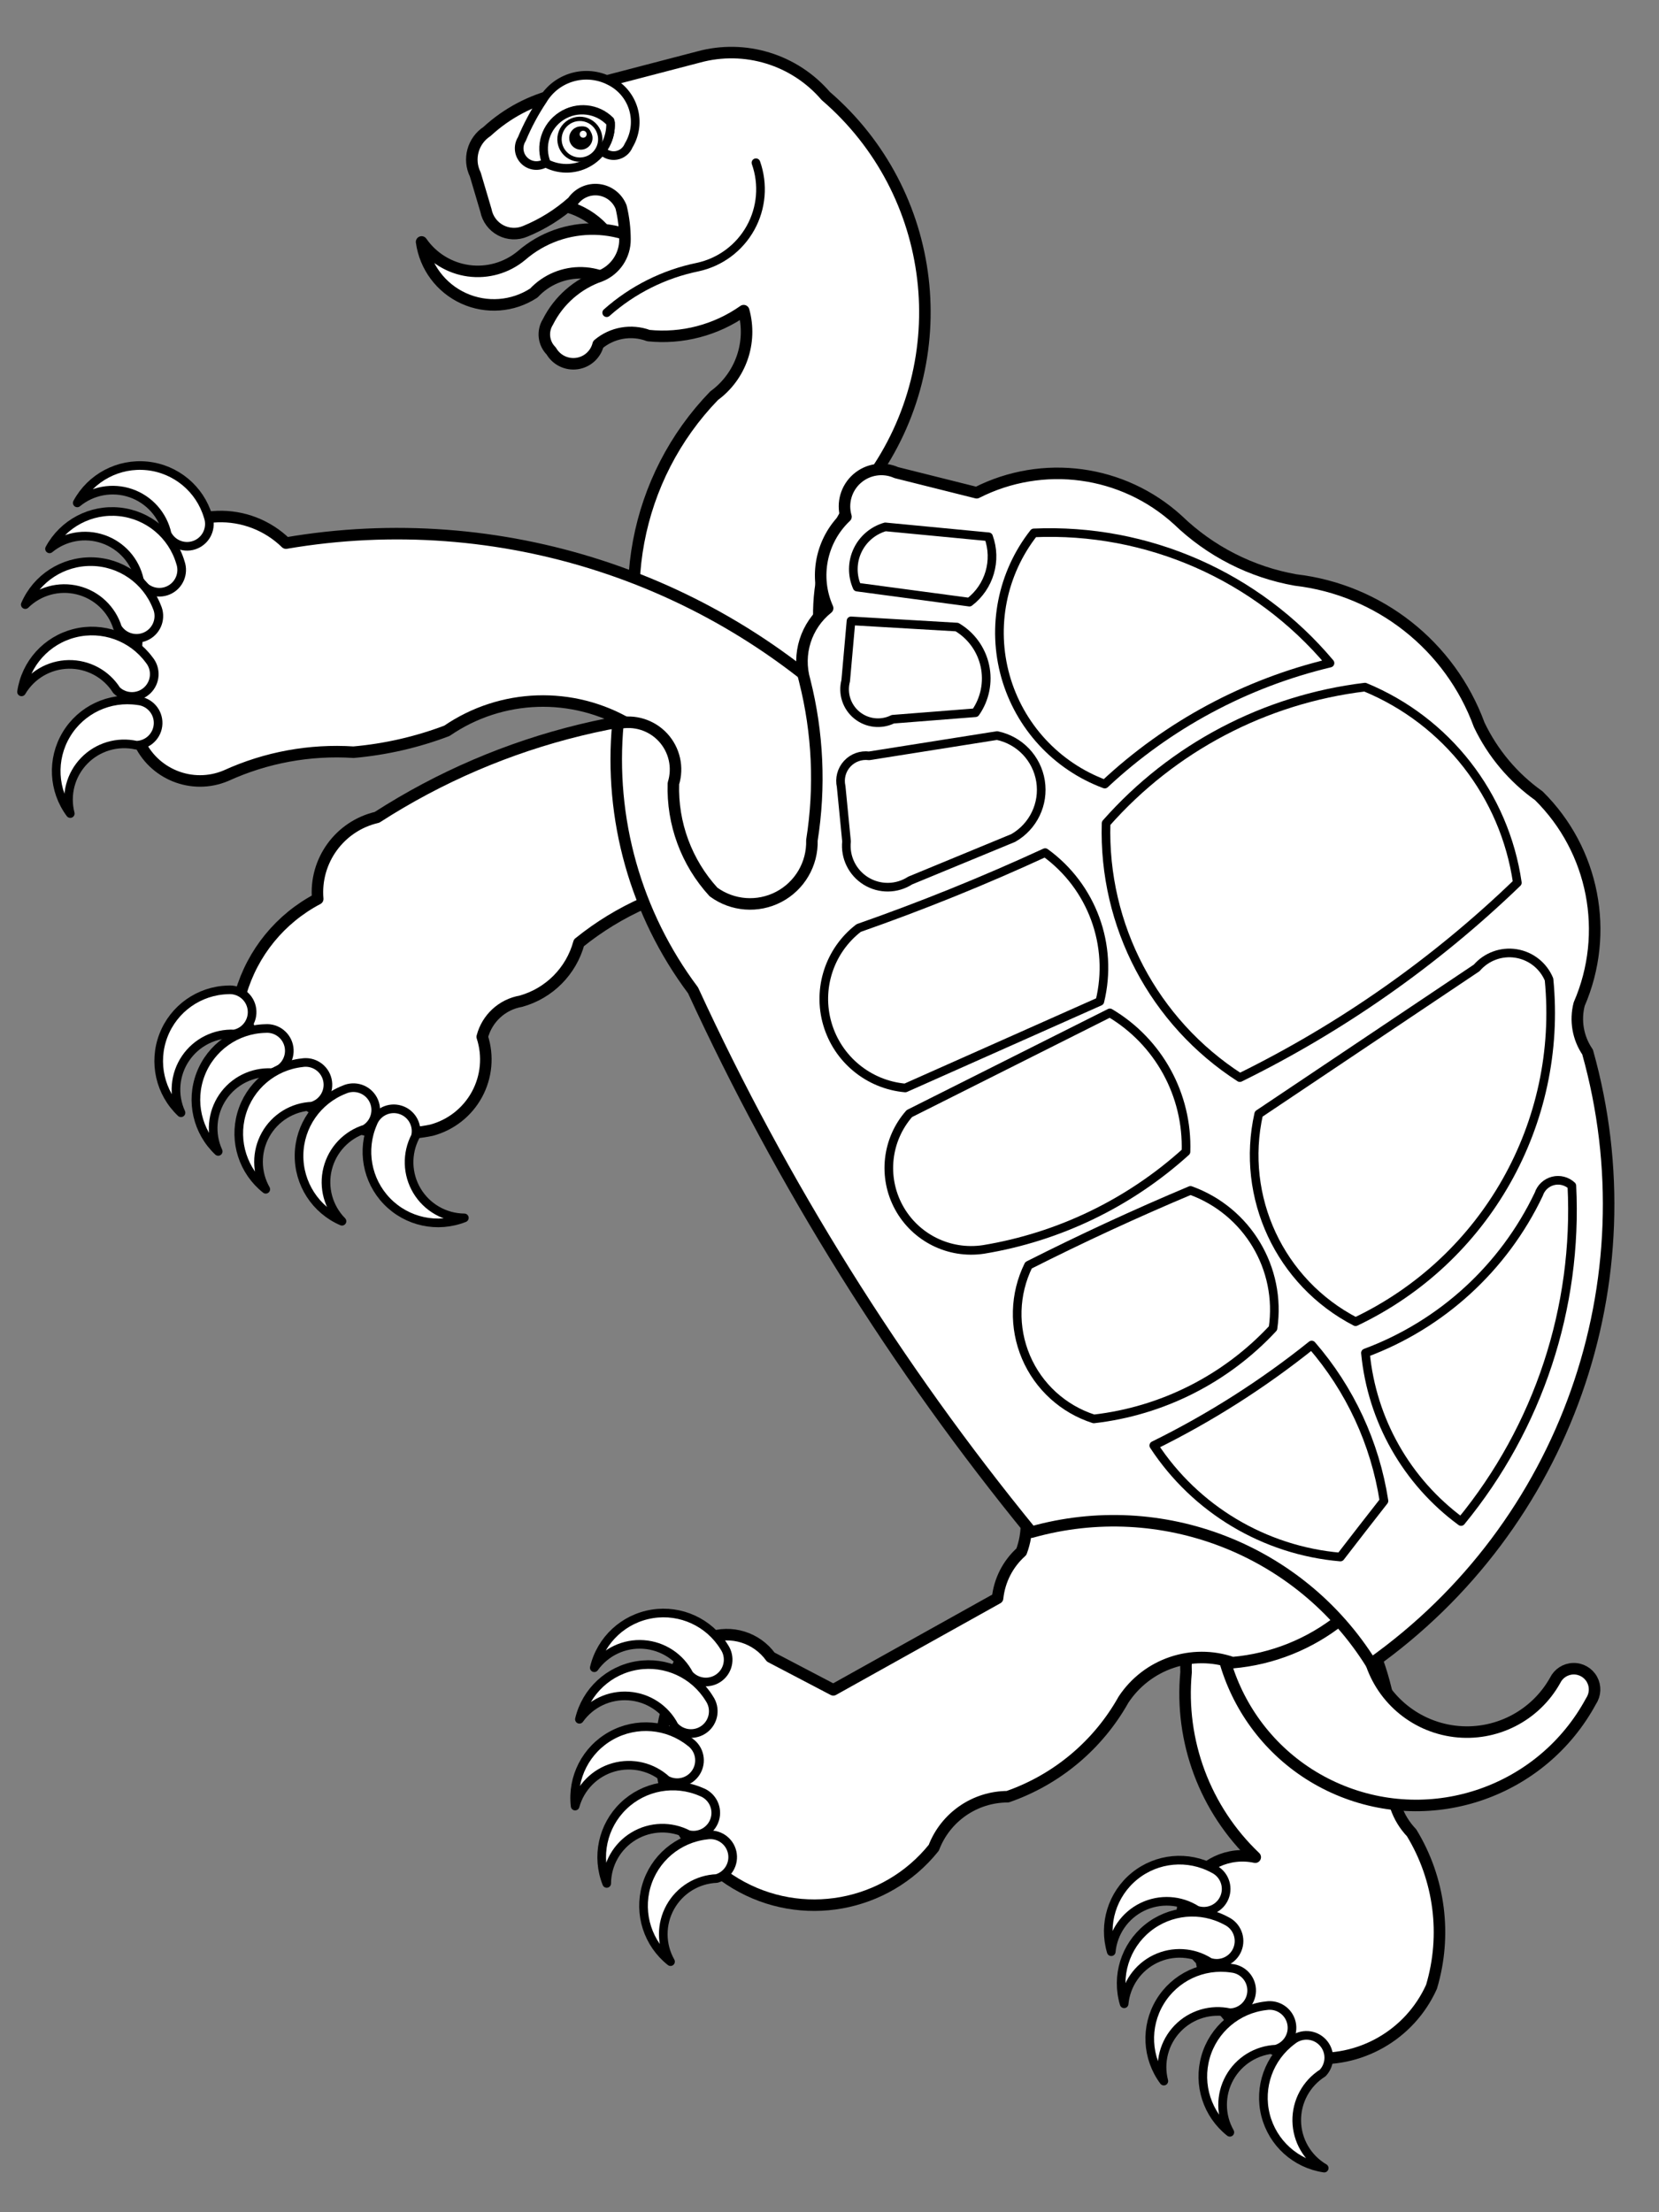 <?xml version="1.0" encoding="UTF-8" standalone="no"?>
<!DOCTYPE svg PUBLIC "-//W3C//DTD SVG 1.1//EN" "http://www.w3.org/Graphics/SVG/1.1/DTD/svg11.dtd">
<svg xmlns="http://www.w3.org/2000/svg" xmlns:dc="http://purl.org/dc/elements/1.1/" xmlns:xl="http://www.w3.org/1999/xlink" version="1.1" viewBox="54 67.5 256.5 342" width="256.5" height="342">
  <rect x="54" y="67.5" width="256.5" height="342" fill="#808080" stroke="none"/>
  <defs>
    <clipPath id="artboard_clip_path">
      <path d="M 54 67.5 L 310.5 67.5 L 310.5 360 L 253.983 409.5 L 54 409.5 Z"/>
    </clipPath>
  </defs>
  <g id="Tortoise_Rampant" fill="none" stroke-opacity="1" stroke-dasharray="none" stroke="none" fill-opacity="1">
    <title>Tortoise Rampant</title>
    <g id="Tortoise_Rampant_Art" clip-path="url(#artboard_clip_path)">
      <title>Art</title>
      <g id="Group_93">
        <g id="Graphic_139">
          <path d="M 134.709 99.654 C 138.86 98.26 143.441 99.253 146.642 102.241 C 149.842 105.229 151.147 109.732 150.04 113.968 C 157.066 112.99 162.137 106.742 161.648 99.665 C 161.159 92.588 155.277 87.096 148.183 87.093 C 141.09 87.091 135.203 92.578 134.709 99.654 Z" fill="#FFFFFF"/>
          <path d="M 134.709 99.654 C 138.86 98.26 143.441 99.253 146.642 102.241 C 149.842 105.229 151.147 109.732 150.04 113.968 C 157.066 112.99 162.137 106.742 161.648 99.665 C 161.159 92.588 155.277 87.096 148.183 87.093 C 141.09 87.091 135.203 92.578 134.709 99.654 Z" stroke="black" stroke-linecap="round" stroke-linejoin="round" stroke-width="1.781"/>
        </g>
        <g id="Graphic_138">
          <path d="M 157.129 107.512 C 150.87 101.573 141.123 101.36 134.611 107.021 C 132.332 108.912 129.364 109.758 126.431 109.356 C 123.498 108.953 120.868 107.337 119.183 104.903 C 119.715 108.732 122.169 112.023 125.688 113.624 C 129.206 115.226 133.299 114.916 136.536 112.802 C 138.469 110.731 141.2 109.593 144.032 109.68 C 146.863 109.767 149.519 111.07 151.322 113.255 C 152.201 114.801 153.954 115.631 155.707 115.332 C 157.46 115.034 158.839 113.67 159.157 111.92 C 159.475 110.17 158.665 108.408 157.129 107.512 Z" fill="#FFFFFF"/>
          <path d="M 157.129 107.512 C 150.87 101.573 141.123 101.36 134.611 107.021 C 132.332 108.912 129.364 109.758 126.431 109.356 C 123.498 108.953 120.868 107.337 119.183 104.903 C 119.715 108.732 122.169 112.023 125.688 113.624 C 129.206 115.226 133.299 114.916 136.536 112.802 C 138.469 110.731 141.2 109.593 144.032 109.68 C 146.863 109.767 149.519 111.07 151.322 113.255 C 152.201 114.801 153.954 115.631 155.707 115.332 C 157.46 115.034 158.839 113.67 159.157 111.92 C 159.475 110.17 158.665 108.408 157.129 107.512 Z" stroke="black" stroke-linecap="round" stroke-linejoin="round" stroke-width="1.781"/>
        </g>
        <g id="Graphic_137">
          <path d="M 142.539 98.672 C 143.429 97.367 144.967 96.661 146.537 96.837 C 148.107 97.014 149.451 98.044 150.029 99.514 C 150.424 101.142 150.625 102.811 150.627 104.486 C 150.654 106.978 149.15 109.231 146.838 110.162 C 143.3 111.379 140.38 113.936 138.706 117.283 C 137.814 118.715 138.03 120.573 139.227 121.762 C 140.031 123.16 141.605 123.928 143.201 123.703 C 144.798 123.478 146.098 122.305 146.484 120.739 C 148.64 118.915 151.612 118.397 154.257 119.382 C 159.47 119.914 164.699 118.544 168.982 115.526 C 170.345 120.433 168.524 125.671 164.411 128.674 C 152.112 141.38 148.583 160.199 155.442 176.498 C 157.126 183.183 163.489 187.596 170.341 186.832 C 177.192 186.067 182.426 180.36 182.595 173.469 C 178.483 162.544 180.817 150.238 188.643 141.578 C 202.056 123.014 199.025 97.272 181.666 82.332 C 176.828 76.697 169.178 74.353 162.014 76.311 L 147.157 80.188 C 144.732 78.968 141.778 79.762 140.291 82.033 C 136.182 82.975 132.39 84.974 129.291 87.832 C 127.1 89.27 126.325 92.115 127.483 94.466 L 129.131 100.029 C 129.384 101.342 130.219 102.471 131.4 103.098 C 132.582 103.725 133.984 103.784 135.214 103.258 C 137.899 102.158 140.377 100.607 142.539 98.672 Z" fill="#FFFFFF"/>
          <path d="M 142.539 98.672 C 143.429 97.367 144.967 96.661 146.537 96.837 C 148.107 97.014 149.451 98.044 150.029 99.514 C 150.424 101.142 150.625 102.811 150.627 104.486 C 150.654 106.978 149.15 109.231 146.838 110.162 C 143.3 111.379 140.38 113.936 138.706 117.283 C 137.814 118.715 138.03 120.573 139.227 121.762 C 140.031 123.16 141.605 123.928 143.201 123.703 C 144.798 123.478 146.098 122.305 146.484 120.739 C 148.64 118.915 151.612 118.397 154.257 119.382 C 159.47 119.914 164.699 118.544 168.982 115.526 C 170.345 120.433 168.524 125.671 164.411 128.674 C 152.112 141.38 148.583 160.199 155.442 176.498 C 157.126 183.183 163.489 187.596 170.341 186.832 C 177.192 186.067 182.426 180.36 182.595 173.469 C 178.483 162.544 180.817 150.238 188.643 141.578 C 202.056 123.014 199.025 97.272 181.666 82.332 C 176.828 76.697 169.178 74.353 162.014 76.311 L 147.157 80.188 C 144.732 78.968 141.778 79.762 140.291 82.033 C 136.182 82.975 132.39 84.974 129.291 87.832 C 127.1 89.27 126.325 92.115 127.483 94.466 L 129.131 100.029 C 129.384 101.342 130.219 102.471 131.4 103.098 C 132.582 103.725 133.984 103.784 135.214 103.258 C 137.899 102.158 140.377 100.607 142.539 98.672 Z" stroke="black" stroke-linecap="round" stroke-linejoin="round" stroke-width="1.781"/>
        </g>
        <g id="Graphic_136">
          <path d="M 147.019 90.73 C 147.594 91.369 148.456 91.668 149.303 91.521 C 150.149 91.374 150.861 90.802 151.187 90.007 C 152.215 88.315 152.485 86.268 151.93 84.366 C 151.375 82.465 150.047 80.885 148.269 80.011 C 144.571 78.105 140.028 79.41 137.904 82.987 C 136.635 84.888 135.554 86.907 134.675 89.016 C 133.985 90.114 134.187 91.55 135.153 92.415 C 136.119 93.281 137.568 93.324 138.584 92.517 C 137.573 89.899 138.53 86.931 140.879 85.396 C 143.227 83.86 146.33 84.175 148.322 86.151 C 148.547 87.793 148.074 89.453 147.019 90.73 Z" fill="#FFFFFF"/>
          <path d="M 147.019 90.73 C 147.594 91.369 148.456 91.668 149.303 91.521 C 150.149 91.374 150.861 90.802 151.187 90.007 C 152.215 88.315 152.485 86.268 151.93 84.366 C 151.375 82.465 150.047 80.885 148.269 80.011 C 144.571 78.105 140.028 79.41 137.904 82.987 C 136.635 84.888 135.554 86.907 134.675 89.016 C 133.985 90.114 134.187 91.55 135.153 92.415 C 136.119 93.281 137.568 93.324 138.584 92.517 C 137.573 89.899 138.53 86.931 140.879 85.396 C 143.227 83.86 146.33 84.175 148.322 86.151 C 148.547 87.793 148.074 89.453 147.019 90.73 Z" stroke="black" stroke-linecap="round" stroke-linejoin="round" stroke-width="1.336"/>
        </g>
        <g id="Graphic_135">
          <path d="M 177.713 177.914 C 154.733 175.735 131.688 181.35 112.286 193.858 C 106.518 195.195 102.612 200.571 103.123 206.47 C 97.345 209.507 93.051 214.763 91.229 221.03 C 92.049 227.883 95.706 234.077 101.309 238.107 C 106.912 242.136 113.948 243.631 120.705 242.228 C 123.709 241.43 126.253 239.432 127.739 236.701 C 129.225 233.971 129.523 230.75 128.561 227.793 C 129.298 224.941 131.638 222.785 134.541 222.285 C 138.912 221.066 142.318 217.635 143.506 213.255 C 156.028 203.136 172.99 200.45 188.026 206.204 C 192.466 201.592 193.891 194.855 191.698 188.84 C 189.505 182.826 184.078 178.587 177.713 177.914 Z" fill="#FFFFFF"/>
          <path d="M 177.713 177.914 C 154.733 175.735 131.688 181.35 112.286 193.858 C 106.518 195.195 102.612 200.571 103.123 206.47 C 97.345 209.507 93.051 214.763 91.229 221.03 C 92.049 227.883 95.706 234.077 101.309 238.107 C 106.912 242.136 113.948 243.631 120.705 242.228 C 123.709 241.43 126.253 239.432 127.739 236.701 C 129.225 233.971 129.523 230.75 128.561 227.793 C 129.298 224.941 131.638 222.785 134.541 222.285 C 138.912 221.066 142.318 217.635 143.506 213.255 C 156.028 203.136 172.99 200.45 188.026 206.204 C 192.466 201.592 193.891 194.855 191.698 188.84 C 189.505 182.826 184.078 178.587 177.713 177.914 Z" stroke="black" stroke-linecap="round" stroke-linejoin="round" stroke-width="1.781"/>
        </g>
        <g id="Graphic_134">
          <path d="M 188.319 180.799 C 164.947 156.778 131.247 145.806 98.213 151.462 C 95.382 148.696 91.54 147.214 87.586 147.361 C 83.631 147.509 79.911 149.273 77.294 152.241 C 75.03 161.972 74.393 172.011 75.408 181.949 C 77.645 187.191 83.702 189.635 88.95 187.414 C 95.12 184.597 101.892 183.351 108.661 183.787 C 113.601 183.351 118.457 182.239 123.095 180.482 C 131.528 174.695 142.555 174.335 151.348 179.559 C 147.632 189.43 150.285 200.568 158.052 207.704 C 165.818 214.839 177.141 216.541 186.662 212.003 C 191.021 208.086 193.645 202.597 193.956 196.745 C 194.266 190.892 192.239 185.156 188.319 180.799 Z" fill="#FFFFFF"/>
          <path d="M 188.319 180.799 C 164.947 156.778 131.247 145.806 98.213 151.462 C 95.382 148.696 91.54 147.214 87.586 147.361 C 83.631 147.509 79.911 149.273 77.294 152.241 C 75.03 161.972 74.393 172.011 75.408 181.949 C 77.645 187.191 83.702 189.635 88.95 187.414 C 95.12 184.597 101.892 183.351 108.661 183.787 C 113.601 183.351 118.457 182.239 123.095 180.482 C 131.528 174.695 142.555 174.335 151.348 179.559 C 147.632 189.43 150.285 200.568 158.052 207.704 C 165.818 214.839 177.141 216.541 186.662 212.003 C 191.021 208.086 193.645 202.597 193.956 196.745 C 194.266 190.892 192.239 185.156 188.319 180.799 Z" stroke="black" stroke-linecap="round" stroke-linejoin="round" stroke-width="1.781"/>
        </g>
        <g id="Graphic_133">
          <path d="M 237.38 326.043 C 236.373 336.702 240.315 347.234 248.073 354.613 C 243.975 353.726 239.787 355.683 237.839 359.396 C 235.89 363.11 236.659 367.667 239.718 370.536 C 241.288 378.576 247.88 384.675 256.018 385.616 C 264.155 386.557 271.965 382.122 275.327 374.653 C 277.719 366.637 276.6 357.984 272.247 350.841 C 270.054 348.551 268.975 345.414 269.297 342.26 C 270.373 329.933 266.005 317.752 257.339 308.919 C 252.303 307.905 247.081 309.267 243.182 312.612 C 239.284 315.957 237.143 320.912 237.38 326.043 Z" fill="#FFFFFF"/>
          <path d="M 237.38 326.043 C 236.373 336.702 240.315 347.234 248.073 354.613 C 243.975 353.726 239.787 355.683 237.839 359.396 C 235.89 363.11 236.659 367.667 239.718 370.536 C 241.288 378.576 247.88 384.675 256.018 385.616 C 264.155 386.557 271.965 382.122 275.327 374.653 C 277.719 366.637 276.6 357.984 272.247 350.841 C 270.054 348.551 268.975 345.414 269.297 342.26 C 270.373 329.933 266.005 317.752 257.339 308.919 C 252.303 307.905 247.081 309.267 243.182 312.612 C 239.284 315.957 237.143 320.912 237.38 326.043 Z" stroke="black" stroke-linecap="round" stroke-linejoin="round" stroke-width="1.781"/>
        </g>
        <g id="Graphic_132">
          <path d="M 265.723 323.722 C 267.377 329.853 272.578 334.373 278.88 335.156 C 285.182 335.939 291.331 332.829 294.435 327.289 C 294.958 326.209 296.038 325.51 297.237 325.477 C 298.436 325.443 299.554 326.081 300.136 327.129 C 300.718 328.178 300.667 329.464 300.005 330.463 C 292.461 344.453 275.496 350.384 260.879 344.142 C 246.262 337.899 238.816 321.542 243.707 306.419 C 248.485 300.339 257.287 299.284 263.367 304.062 C 269.446 308.84 270.501 317.642 265.723 323.722 Z" fill="#FFFFFF"/>
          <path d="M 265.723 323.722 C 267.377 329.853 272.578 334.373 278.88 335.156 C 285.182 335.939 291.331 332.829 294.435 327.289 C 294.958 326.209 296.038 325.51 297.237 325.477 C 298.436 325.443 299.554 326.081 300.136 327.129 C 300.718 328.178 300.667 329.464 300.005 330.463 C 292.461 344.453 275.496 350.384 260.879 344.142 C 246.262 337.899 238.816 321.542 243.707 306.419 C 248.485 300.339 257.287 299.284 263.367 304.062 C 269.446 308.84 270.501 317.642 265.723 323.722 Z" stroke="black" stroke-linecap="round" stroke-linejoin="round" stroke-width="1.781"/>
        </g>
        <g id="Graphic_131">
          <path d="M 211.745 298.3 C 212.957 301.2 213.018 304.453 211.914 307.397 C 209.837 309.249 208.525 311.81 208.237 314.578 L 182.839 328.744 L 173.165 323.677 C 170.984 320.655 167.065 319.442 163.558 320.705 C 160.052 321.967 157.805 325.399 158.051 329.118 C 153.452 340.013 157.59 352.631 167.747 358.688 C 177.905 364.745 190.973 362.385 198.372 353.159 C 200.181 348.418 204.723 345.279 209.798 345.264 C 217.401 342.619 223.772 337.28 227.706 330.257 C 231.357 324.727 238.291 322.374 244.553 324.541 C 257.012 323.466 267.618 315.042 271.486 303.15 C 275.353 291.258 271.73 278.206 262.287 270.009 C 252.454 261.627 238.443 260.252 227.169 266.562 C 215.894 272.873 209.74 285.536 211.745 298.3 Z" fill="#FFFFFF"/>
          <path d="M 211.745 298.3 C 212.957 301.2 213.018 304.453 211.914 307.397 C 209.837 309.249 208.525 311.81 208.237 314.578 L 182.839 328.744 L 173.165 323.677 C 170.984 320.655 167.065 319.442 163.558 320.705 C 160.052 321.967 157.805 325.399 158.051 329.118 C 153.452 340.013 157.59 352.631 167.747 358.688 C 177.905 364.745 190.973 362.385 198.372 353.159 C 200.181 348.418 204.723 345.279 209.798 345.264 C 217.401 342.619 223.772 337.28 227.706 330.257 C 231.357 324.727 238.291 322.374 244.553 324.541 C 257.012 323.466 267.618 315.042 271.486 303.15 C 275.353 291.258 271.73 278.206 262.287 270.009 C 252.454 261.627 238.443 260.252 227.169 266.562 C 215.894 272.873 209.74 285.536 211.745 298.3 Z" stroke="black" stroke-linecap="round" stroke-linejoin="round" stroke-width="1.781"/>
        </g>
        <g id="Graphic_130">
          <path d="M 170.878 92.658 C 172.058 95.989 171.748 99.665 170.028 102.752 C 168.309 105.838 165.345 108.036 161.892 108.786 C 156.656 109.857 151.795 112.291 147.8 115.841" stroke="black" stroke-linecap="round" stroke-linejoin="round" stroke-width="1.336"/>
        </g>
        <g id="Graphic_129">
          <path d="M 138.506 92.78 C 137.389 90.106 138.357 87.017 140.799 85.458 C 143.241 83.899 146.45 84.322 148.405 86.461 C 148.491 88.872 147.295 91.15 145.261 92.448 C 143.226 93.747 140.657 93.873 138.506 92.78 Z" fill="white"/>
          <path d="M 138.506 92.78 C 137.389 90.106 138.357 87.017 140.799 85.458 C 143.241 83.899 146.45 84.322 148.405 86.461 C 148.491 88.872 147.295 91.15 145.261 92.448 C 143.226 93.747 140.657 93.873 138.506 92.78 Z" stroke="black" stroke-linecap="round" stroke-linejoin="round" stroke-width="1.336"/>
        </g>
        <g id="Graphic_128">
          <path d="M 146.768 88.534 C 146.592 87.422 145.836 86.488 144.784 86.085 C 143.733 85.681 142.546 85.869 141.671 86.578 C 140.796 87.286 140.365 88.408 140.541 89.521 C 140.814 91.24 142.428 92.413 144.148 92.141 C 145.867 91.869 147.041 90.254 146.768 88.534 Z" fill="#FFFFFF"/>
          <path d="M 146.768 88.534 C 146.592 87.422 145.836 86.488 144.784 86.085 C 143.733 85.681 142.546 85.869 141.671 86.578 C 140.796 87.286 140.365 88.408 140.541 89.521 C 140.814 91.24 142.428 92.413 144.148 92.141 C 145.867 91.869 147.041 90.254 146.768 88.534 Z" stroke="black" stroke-linecap="round" stroke-linejoin="round" stroke-width=".668"/>
        </g>
        <g id="Graphic_127">
          <path d="M 145.254 88.577 C 145.112 87.79 144.367 87.261 143.577 87.386 C 142.788 87.511 142.243 88.244 142.351 89.036 C 142.423 89.564 142.775 90.011 143.271 90.205 C 143.767 90.4 144.329 90.311 144.74 89.973 C 145.151 89.635 145.348 89.101 145.254 88.577 Z" fill="black"/>
          <path d="M 145.254 88.577 C 145.112 87.79 144.367 87.261 143.577 87.386 C 142.788 87.511 142.243 88.244 142.351 89.036 C 142.423 89.564 142.775 90.011 143.271 90.205 C 143.767 90.4 144.329 90.311 144.74 89.973 C 145.151 89.635 145.348 89.101 145.254 88.577 Z" stroke="black" stroke-linecap="round" stroke-linejoin="round" stroke-width=".668"/>
        </g>
        <g id="Graphic_126">
          <path d="M 145.028 88.113 C 144.952 87.637 144.504 87.312 144.027 87.387 C 143.551 87.463 143.225 87.91 143.3 88.387 C 143.348 88.696 143.558 88.956 143.85 89.068 C 144.142 89.18 144.472 89.128 144.715 88.931 C 144.958 88.734 145.077 88.422 145.028 88.113 Z" fill="white"/>
          <path d="M 145.028 88.113 C 144.952 87.637 144.504 87.312 144.027 87.387 C 143.551 87.463 143.225 87.91 143.3 88.387 C 143.348 88.696 143.558 88.956 143.85 89.068 C 144.142 89.18 144.472 89.128 144.715 88.931 C 144.958 88.734 145.077 88.422 145.028 88.113 Z" stroke="black" stroke-linecap="round" stroke-linejoin="round" stroke-width=".668"/>
        </g>
        <g id="Graphic_125">
          <path d="M 184.797 147.382 C 184.172 145.249 184.843 142.947 186.516 141.484 C 188.188 140.021 190.559 139.663 192.589 140.567 L 205.001 143.677 C 215.23 138.478 227.609 140.15 236.094 147.876 C 241.103 152.714 247.441 155.948 254.298 157.164 C 267.231 158.67 278.214 167.328 282.7 179.551 C 284.788 183.929 287.958 187.703 291.911 190.515 C 300.445 198.938 302.927 211.738 298.159 222.74 C 297.503 225.279 297.977 227.979 299.458 230.143 C 309.416 265.565 296.021 303.421 266.002 324.698 C 254.96 306.991 233.55 298.706 213.466 304.367 C 192.549 278.774 174.97 250.627 161.152 220.602 C 152.289 208.767 148.15 194.057 149.54 179.337 C 152.084 178.762 154.741 179.589 156.51 181.505 C 158.279 183.422 158.891 186.136 158.116 188.626 C 157.912 194.811 160.137 200.831 164.315 205.396 C 167.262 207.555 171.182 207.847 174.416 206.149 C 177.65 204.45 179.635 201.058 179.53 197.406 C 180.835 189.192 180.457 180.798 178.418 172.735 C 177.213 168.625 178.613 164.196 181.962 161.526 C 179.808 156.687 180.945 151.016 184.797 147.382 Z" fill="#FFFFFF"/>
          <path d="M 184.797 147.382 C 184.172 145.249 184.843 142.947 186.516 141.484 C 188.188 140.021 190.559 139.663 192.589 140.567 L 205.001 143.677 C 215.23 138.478 227.609 140.15 236.094 147.876 C 241.103 152.714 247.441 155.948 254.298 157.164 C 267.231 158.67 278.214 167.328 282.7 179.551 C 284.788 183.929 287.958 187.703 291.911 190.515 C 300.445 198.938 302.927 211.738 298.159 222.74 C 297.503 225.279 297.977 227.979 299.458 230.143 C 309.416 265.565 296.021 303.421 266.002 324.698 C 254.96 306.991 233.55 298.706 213.466 304.367 C 192.549 278.774 174.97 250.627 161.152 220.602 C 152.289 208.767 148.15 194.057 149.54 179.337 C 152.084 178.762 154.741 179.589 156.51 181.505 C 158.279 183.422 158.891 186.136 158.116 188.626 C 157.912 194.811 160.137 200.831 164.315 205.396 C 167.262 207.555 171.182 207.847 174.416 206.149 C 177.65 204.45 179.635 201.058 179.53 197.406 C 180.835 189.192 180.457 180.798 178.418 172.735 C 177.213 168.625 178.613 164.196 181.962 161.526 C 179.808 156.687 180.945 151.016 184.797 147.382 Z" stroke="black" stroke-linecap="round" stroke-linejoin="round" stroke-width="1.781"/>
        </g>
        <g id="Graphic_124">
          <path d="M 259.633 170.011 C 248.327 156.553 231.407 149.115 213.846 149.883 C 208.924 156.159 207.296 164.409 209.463 172.085 C 211.631 179.761 217.333 185.941 224.811 188.717 C 234.599 179.566 246.6 173.12 259.633 170.011 Z" fill="#FFFFFF"/>
          <path d="M 259.633 170.011 C 248.327 156.553 231.407 149.115 213.846 149.883 C 208.924 156.159 207.296 164.409 209.463 172.085 C 211.631 179.761 217.333 185.941 224.811 188.717 C 234.599 179.566 246.6 173.12 259.633 170.011 Z" stroke="black" stroke-linecap="round" stroke-linejoin="round" stroke-width="1.336"/>
        </g>
        <g id="Graphic_123">
          <path d="M 265.037 173.727 C 249.566 175.595 235.321 183.084 225.013 194.771 C 224.534 210.598 232.381 225.52 245.693 234.094 C 261.469 226.335 275.943 216.171 288.597 203.967 C 286.638 190.432 277.681 178.936 265.037 173.727 Z" fill="#FFFFFF"/>
          <path d="M 265.037 173.727 C 249.566 175.595 235.321 183.084 225.013 194.771 C 224.534 210.598 232.381 225.52 245.693 234.094 C 261.469 226.335 275.943 216.171 288.597 203.967 C 286.638 190.432 277.681 178.936 265.037 173.727 Z" stroke="black" stroke-linecap="round" stroke-linejoin="round" stroke-width="1.336"/>
        </g>
        <g id="Graphic_122">
          <path d="M 282.314 217.133 C 283.82 215.385 286.124 214.542 288.402 214.905 C 290.68 215.268 292.608 216.785 293.496 218.914 C 295.678 241.094 283.715 262.26 263.588 271.831 C 251.879 265.773 245.727 252.582 248.611 239.718 Z" fill="#FFFFFF"/>
          <path d="M 282.314 217.133 C 283.82 215.385 286.124 214.542 288.402 214.905 C 290.68 215.268 292.608 216.785 293.496 218.914 C 295.678 241.094 283.715 262.26 263.588 271.831 C 251.879 265.773 245.727 252.582 248.611 239.718 Z" stroke="black" stroke-linecap="round" stroke-linejoin="round" stroke-width="1.336"/>
        </g>
        <g id="Graphic_121">
          <path d="M 297.027 250.816 C 297.97 269.645 291.862 288.15 279.896 302.719 C 271.483 296.533 266.106 287.055 265.112 276.661 C 276.894 272.28 286.505 263.481 291.908 252.131 C 292.239 251.113 293.069 250.335 294.106 250.068 C 295.144 249.801 296.246 250.083 297.027 250.816 Z" fill="#FFFFFF"/>
          <path d="M 297.027 250.816 C 297.97 269.645 291.862 288.15 279.896 302.719 C 271.483 296.533 266.106 287.055 265.112 276.661 C 276.894 272.28 286.505 263.481 291.908 252.131 C 292.239 251.113 293.069 250.335 294.106 250.068 C 295.144 249.801 296.246 250.083 297.027 250.816 Z" stroke="black" stroke-linecap="round" stroke-linejoin="round" stroke-width="1.336"/>
        </g>
        <g id="Graphic_120">
          <path d="M 256.803 275.437 C 262.723 282.256 266.596 290.609 267.977 299.533 C 265.718 302.416 263.471 305.308 261.237 308.21 C 249.485 307.193 238.85 300.838 232.388 290.97 C 241.067 286.695 249.254 281.486 256.803 275.437 Z" fill="#FFFFFF"/>
          <path d="M 256.803 275.437 C 262.723 282.256 266.596 290.609 267.977 299.533 C 265.718 302.416 263.471 305.308 261.237 308.21 C 249.485 307.193 238.85 300.838 232.388 290.97 C 241.067 286.695 249.254 281.486 256.803 275.437 Z" stroke="black" stroke-linecap="round" stroke-linejoin="round" stroke-width="1.336"/>
        </g>
        <g id="Graphic_119">
          <path d="M 238.059 251.53 C 246.841 254.694 252.177 263.607 250.82 272.842 C 243.553 280.668 233.727 285.64 223.117 286.858 C 218.395 285.348 214.565 281.857 212.625 277.296 C 210.686 272.734 210.828 267.554 213.017 263.106 C 221.227 258.957 229.579 255.096 238.059 251.53 Z" fill="#FFFFFF"/>
          <path d="M 238.059 251.53 C 246.841 254.694 252.177 263.607 250.82 272.842 C 243.553 280.668 233.727 285.64 223.117 286.858 C 218.395 285.348 214.565 281.857 212.625 277.296 C 210.686 272.734 210.828 267.554 213.017 263.106 C 221.227 258.957 229.579 255.096 238.059 251.53 Z" stroke="black" stroke-linecap="round" stroke-linejoin="round" stroke-width="1.336"/>
        </g>
        <g id="Graphic_118">
          <path d="M 237.365 245.556 C 228.591 253.497 217.715 258.741 206.038 260.661 C 200.749 261.452 195.529 258.855 192.972 254.158 C 190.414 249.462 191.063 243.668 194.597 239.654 L 225.598 224.087 C 233.147 228.557 237.659 236.788 237.365 245.556 Z" fill="#FFFFFF"/>
          <path d="M 237.365 245.556 C 228.591 253.497 217.715 258.741 206.038 260.661 C 200.749 261.452 195.529 258.855 192.972 254.158 C 190.414 249.462 191.063 243.668 194.597 239.654 L 225.598 224.087 C 233.147 228.557 237.659 236.788 237.365 245.556 Z" stroke="black" stroke-linecap="round" stroke-linejoin="round" stroke-width="1.336"/>
        </g>
        <g id="Graphic_117">
          <path d="M 215.591 199.308 C 222.829 204.539 226.174 213.637 224.049 222.311 L 193.964 235.695 C 188.294 235.188 183.515 231.257 181.922 225.792 C 180.329 220.327 182.248 214.444 186.758 210.97 C 196.549 207.543 206.171 203.651 215.591 199.308 Z" fill="#FFFFFF"/>
          <path d="M 215.591 199.308 C 222.829 204.539 226.174 213.637 224.049 222.311 L 193.964 235.695 C 188.294 235.188 183.515 231.257 181.922 225.792 C 180.329 220.327 182.248 214.444 186.758 210.97 C 196.549 207.543 206.171 203.651 215.591 199.308 Z" stroke="black" stroke-linecap="round" stroke-linejoin="round" stroke-width="1.336"/>
        </g>
        <g id="Graphic_116">
          <path d="M 208.157 181.215 C 211.646 181.939 214.322 184.746 214.88 188.265 C 215.437 191.784 213.759 195.28 210.665 197.046 L 194.721 203.629 C 192.651 204.969 189.994 205 187.893 203.708 C 185.792 202.415 184.62 200.03 184.883 197.578 L 184.052 189.09 C 183.769 187.844 184.113 186.538 184.973 185.593 C 185.833 184.649 187.101 184.184 188.368 184.35 Z" fill="#FFFFFF"/>
          <path d="M 208.157 181.215 C 211.646 181.939 214.322 184.746 214.88 188.265 C 215.437 191.784 213.759 195.28 210.665 197.046 L 194.721 203.629 C 192.651 204.969 189.994 205 187.893 203.708 C 185.792 202.415 184.62 200.03 184.883 197.578 L 184.052 189.09 C 183.769 187.844 184.113 186.538 184.973 185.593 C 185.833 184.649 187.101 184.184 188.368 184.35 Z" stroke="black" stroke-linecap="round" stroke-linejoin="round" stroke-width="1.336"/>
        </g>
        <g id="Graphic_115">
          <path d="M 201.956 164.442 C 204.169 165.752 205.735 167.926 206.276 170.44 C 206.818 172.953 206.287 175.579 204.811 177.685 L 192.042 178.688 C 190.227 179.589 188.054 179.345 186.484 178.066 C 184.914 176.786 184.237 174.706 184.754 172.747 L 185.576 163.484 Z" fill="#FFFFFF"/>
          <path d="M 201.956 164.442 C 204.169 165.752 205.735 167.926 206.276 170.44 C 206.818 172.953 206.287 175.579 204.811 177.685 L 192.042 178.688 C 190.227 179.589 188.054 179.345 186.484 178.066 C 184.914 176.786 184.237 174.706 184.754 172.747 L 185.576 163.484 Z" stroke="black" stroke-linecap="round" stroke-linejoin="round" stroke-width="1.336"/>
        </g>
        <g id="Graphic_114">
          <path d="M 206.843 150.482 C 208.17 154.136 206.971 158.229 203.882 160.589 L 186.519 158.263 C 185.72 156.461 185.742 154.401 186.578 152.616 C 187.414 150.831 188.982 149.495 190.877 148.954 Z" fill="#FFFFFF"/>
          <path d="M 206.843 150.482 C 208.17 154.136 206.971 158.229 203.882 160.589 L 186.519 158.263 C 185.72 156.461 185.742 154.401 186.578 152.616 C 187.414 150.831 188.982 149.495 190.877 148.954 Z" stroke="black" stroke-linecap="round" stroke-linejoin="round" stroke-width="1.336"/>
        </g>
        <g id="Graphic_113">
          <path d="M 86.174 147.348 C 84.91 143.076 81.194 139.988 76.762 139.527 C 72.33 139.067 68.058 141.325 65.943 145.246 C 68.257 143.334 71.401 142.766 74.239 143.747 C 77.077 144.728 79.198 147.116 79.838 150.05 C 80.654 151.681 82.599 152.395 84.277 151.68 C 85.955 150.965 86.786 149.067 86.174 147.348 Z" fill="#FFFFFF"/>
          <path d="M 86.174 147.348 C 84.91 143.076 81.194 139.988 76.762 139.527 C 72.33 139.067 68.058 141.325 65.943 145.246 C 68.257 143.334 71.401 142.766 74.239 143.747 C 77.077 144.728 79.198 147.116 79.838 150.05 C 80.654 151.681 82.599 152.395 84.277 151.68 C 85.955 150.965 86.786 149.067 86.174 147.348 Z" stroke="black" stroke-linecap="round" stroke-linejoin="round" stroke-width="1.336"/>
        </g>
        <g id="Graphic_112">
          <path d="M 81.89 154.451 C 80.625 150.178 76.909 147.09 72.477 146.63 C 68.046 146.169 63.774 148.427 61.658 152.348 C 63.973 150.436 67.117 149.868 69.954 150.849 C 72.792 151.83 74.914 154.218 75.553 157.152 C 76.369 158.783 78.314 159.498 79.992 158.782 C 81.67 158.067 82.502 156.169 81.89 154.451 Z" fill="#FFFFFF"/>
          <path d="M 81.89 154.451 C 80.625 150.178 76.909 147.09 72.477 146.63 C 68.046 146.169 63.774 148.427 61.658 152.348 C 63.973 150.436 67.117 149.868 69.954 150.849 C 72.792 151.83 74.914 154.218 75.553 157.152 C 76.369 158.783 78.314 159.498 79.992 158.782 C 81.67 158.067 82.502 156.169 81.89 154.451 Z" stroke="black" stroke-linecap="round" stroke-linejoin="round" stroke-width="1.336"/>
        </g>
        <g id="Graphic_111">
          <path d="M 78.247 161.298 C 76.615 157.152 72.644 154.399 68.189 154.327 C 63.734 154.254 59.675 156.876 57.909 160.967 C 60.048 158.86 63.131 158.02 66.043 158.75 C 68.956 159.48 71.277 161.675 72.17 164.541 C 73.125 166.095 75.125 166.637 76.734 165.779 C 78.344 164.92 79.006 162.956 78.247 161.298 Z" fill="#FFFFFF"/>
          <path d="M 78.247 161.298 C 76.615 157.152 72.644 154.399 68.189 154.327 C 63.734 154.254 59.675 156.876 57.909 160.967 C 60.048 158.86 63.131 158.02 66.043 158.75 C 68.956 159.48 71.277 161.675 72.17 164.541 C 73.125 166.095 75.125 166.637 76.734 165.779 C 78.344 164.92 79.006 162.956 78.247 161.298 Z" stroke="black" stroke-linecap="round" stroke-linejoin="round" stroke-width="1.336"/>
        </g>
        <g id="Graphic_110">
          <path d="M 77.061 169.517 C 74.411 165.934 69.863 164.303 65.541 165.386 C 61.219 166.469 57.977 170.052 57.33 174.461 C 58.851 171.872 61.611 170.263 64.613 170.214 C 67.615 170.165 70.426 171.684 72.03 174.222 C 73.355 175.476 75.427 175.482 76.759 174.236 C 78.091 172.99 78.223 170.922 77.061 169.517 Z" fill="#FFFFFF"/>
          <path d="M 77.061 169.517 C 74.411 165.934 69.863 164.303 65.541 165.386 C 61.219 166.469 57.977 170.052 57.33 174.461 C 58.851 171.872 61.611 170.263 64.613 170.214 C 67.615 170.165 70.426 171.684 72.03 174.222 C 73.355 175.476 75.427 175.482 76.759 174.236 C 78.091 172.99 78.223 170.922 77.061 169.517 Z" stroke="black" stroke-linecap="round" stroke-linejoin="round" stroke-width="1.336"/>
        </g>
        <g id="Graphic_109">
          <path d="M 75.321 175.827 C 70.914 175.167 66.545 177.23 64.255 181.052 C 61.964 184.874 62.205 189.7 64.865 193.274 C 64.11 190.368 64.924 187.279 67.013 185.121 C 69.101 182.964 72.162 182.051 75.091 182.711 C 76.915 182.661 78.384 181.2 78.445 179.377 C 78.506 177.554 77.137 175.998 75.321 175.827 Z" fill="#FFFFFF"/>
          <path d="M 75.321 175.827 C 70.914 175.167 66.545 177.23 64.255 181.052 C 61.964 184.874 62.205 189.7 64.865 193.274 C 64.11 190.368 64.924 187.279 67.013 185.121 C 69.101 182.964 72.162 182.051 75.091 182.711 C 76.915 182.661 78.384 181.2 78.445 179.377 C 78.506 177.554 77.137 175.998 75.321 175.827 Z" stroke="black" stroke-linecap="round" stroke-linejoin="round" stroke-width="1.336"/>
        </g>
        <g id="Graphic_108">
          <path d="M 89.252 220.53 C 84.798 220.645 80.854 223.436 79.262 227.597 C 77.67 231.759 78.745 236.47 81.985 239.528 C 80.738 236.797 81.002 233.613 82.684 231.126 C 84.367 228.639 87.223 227.208 90.222 227.35 C 92.009 226.984 93.202 225.29 92.946 223.484 C 92.689 221.678 91.071 220.384 89.252 220.53 Z" fill="#FFFFFF"/>
          <path d="M 89.252 220.53 C 84.798 220.645 80.854 223.436 79.262 227.597 C 77.67 231.759 78.745 236.47 81.985 239.528 C 80.738 236.797 81.002 233.613 82.684 231.126 C 84.367 228.639 87.223 227.208 90.222 227.35 C 92.009 226.984 93.202 225.29 92.946 223.484 C 92.689 221.678 91.071 220.384 89.252 220.53 Z" stroke="black" stroke-linecap="round" stroke-linejoin="round" stroke-width="1.336"/>
        </g>
        <g id="Graphic_107">
          <path d="M 95.004 226.507 C 90.55 226.622 86.605 229.413 85.013 233.574 C 83.421 237.736 84.497 242.446 87.737 245.505 C 86.489 242.774 86.754 239.59 88.436 237.103 C 90.118 234.616 92.974 233.185 95.973 233.326 C 97.76 232.96 98.954 231.266 98.697 229.46 C 98.44 227.654 96.822 226.36 95.004 226.507 Z" fill="#FFFFFF"/>
          <path d="M 95.004 226.507 C 90.55 226.622 86.605 229.413 85.013 233.574 C 83.421 237.736 84.497 242.446 87.737 245.505 C 86.489 242.774 86.754 239.59 88.436 237.103 C 90.118 234.616 92.974 233.185 95.973 233.326 C 97.76 232.96 98.954 231.266 98.697 229.46 C 98.44 227.654 96.822 226.36 95.004 226.507 Z" stroke="black" stroke-linecap="round" stroke-linejoin="round" stroke-width="1.336"/>
        </g>
        <g id="Graphic_106">
          <path d="M 100.675 231.798 C 96.248 232.301 92.561 235.424 91.338 239.709 C 90.115 243.993 91.597 248.592 95.091 251.357 C 93.61 248.745 93.597 245.55 95.056 242.926 C 96.514 240.302 99.235 238.627 102.235 238.507 C 103.983 237.986 105.025 236.195 104.612 234.418 C 104.198 232.641 102.474 231.493 100.675 231.798 Z" fill="#FFFFFF"/>
          <path d="M 100.675 231.798 C 96.248 232.301 92.561 235.424 91.338 239.709 C 90.115 243.993 91.597 248.592 95.091 251.357 C 93.61 248.745 93.597 245.55 95.056 242.926 C 96.514 240.302 99.235 238.627 102.235 238.507 C 103.983 237.986 105.025 236.195 104.612 234.418 C 104.198 232.641 102.474 231.493 100.675 231.798 Z" stroke="black" stroke-linecap="round" stroke-linejoin="round" stroke-width="1.336"/>
        </g>
        <g id="Graphic_105">
          <path d="M 107.206 235.962 C 103.06 237.594 100.307 241.565 100.235 246.02 C 100.162 250.475 102.784 254.534 106.875 256.3 C 104.768 254.161 103.928 251.078 104.658 248.166 C 105.388 245.254 107.582 242.932 110.449 242.039 C 112.003 241.084 112.545 239.084 111.686 237.475 C 110.827 235.865 108.864 235.203 107.206 235.962 Z" fill="#FFFFFF"/>
          <path d="M 107.206 235.962 C 103.06 237.594 100.307 241.565 100.235 246.02 C 100.162 250.475 102.784 254.534 106.875 256.3 C 104.768 254.161 103.928 251.078 104.658 248.166 C 105.388 245.254 107.582 242.932 110.449 242.039 C 112.003 241.084 112.545 239.084 111.686 237.475 C 110.827 235.865 108.864 235.203 107.206 235.962 Z" stroke="black" stroke-linecap="round" stroke-linejoin="round" stroke-width="1.336"/>
        </g>
        <g id="Graphic_104">
          <path d="M 111.645 241.164 C 109.867 245.249 110.729 250.004 113.828 253.205 C 116.926 256.406 121.65 257.423 125.792 255.779 C 122.789 255.756 120.016 254.17 118.472 251.595 C 116.929 249.019 116.839 245.826 118.235 243.167 C 118.658 241.393 117.628 239.595 115.882 239.065 C 114.137 238.534 112.28 239.454 111.645 241.164 Z" fill="#FFFFFF"/>
          <path d="M 111.645 241.164 C 109.867 245.249 110.729 250.004 113.828 253.205 C 116.926 256.406 121.65 257.423 125.792 255.779 C 122.789 255.756 120.016 254.17 118.472 251.595 C 116.929 249.019 116.839 245.826 118.235 243.167 C 118.658 241.393 117.628 239.595 115.882 239.065 C 114.137 238.534 112.28 239.454 111.645 241.164 Z" stroke="black" stroke-linecap="round" stroke-linejoin="round" stroke-width="1.336"/>
        </g>
        <g id="Graphic_103">
          <path d="M 165.97 322.12 C 163.643 318.32 159.254 316.299 154.855 317.001 C 150.455 317.704 146.913 320.99 145.884 325.325 C 147.625 322.879 150.515 321.517 153.51 321.73 C 156.505 321.943 159.172 323.701 160.549 326.369 C 161.76 327.734 163.823 327.92 165.259 326.795 C 166.695 325.67 167.006 323.621 165.97 322.12 Z" fill="#FFFFFF"/>
          <path d="M 165.97 322.12 C 163.643 318.32 159.254 316.299 154.855 317.001 C 150.455 317.704 146.913 320.99 145.884 325.325 C 147.625 322.879 150.515 321.517 153.51 321.73 C 156.505 321.943 159.172 323.701 160.549 326.369 C 161.76 327.734 163.823 327.92 165.259 326.795 C 166.695 325.67 167.006 323.621 165.97 322.12 Z" stroke="black" stroke-linecap="round" stroke-linejoin="round" stroke-width="1.336"/>
        </g>
        <g id="Graphic_102">
          <path d="M 163.67 330.089 C 161.343 326.289 156.954 324.268 152.554 324.971 C 148.154 325.673 144.612 328.959 143.584 333.295 C 145.325 330.848 148.214 329.486 151.209 329.699 C 154.204 329.912 156.872 331.67 158.249 334.338 C 159.459 335.703 161.523 335.889 162.959 334.764 C 164.394 333.639 164.706 331.59 163.67 330.089 Z" fill="#FFFFFF"/>
          <path d="M 163.67 330.089 C 161.343 326.289 156.954 324.268 152.554 324.971 C 148.154 325.673 144.612 328.959 143.584 333.295 C 145.325 330.848 148.214 329.486 151.209 329.699 C 154.204 329.912 156.872 331.67 158.249 334.338 C 159.459 335.703 161.523 335.889 162.959 334.764 C 164.394 333.639 164.706 331.59 163.67 330.089 Z" stroke="black" stroke-linecap="round" stroke-linejoin="round" stroke-width="1.336"/>
        </g>
        <g id="Graphic_101">
          <path d="M 160.699 336.831 C 157.213 334.056 152.398 333.658 148.503 335.823 C 144.609 337.987 142.405 342.287 142.921 346.713 C 143.72 343.819 145.97 341.55 148.857 340.726 C 151.744 339.902 154.852 340.642 157.058 342.678 C 158.663 343.546 160.666 343.016 161.63 341.467 C 162.594 339.919 162.186 337.887 160.699 336.831 Z" fill="#FFFFFF"/>
          <path d="M 160.699 336.831 C 157.213 334.056 152.398 333.658 148.503 335.823 C 144.609 337.987 142.405 342.287 142.921 346.713 C 143.72 343.819 145.97 341.55 148.857 340.726 C 151.744 339.902 154.852 340.642 157.058 342.678 C 158.663 343.546 160.666 343.016 161.63 341.467 C 162.594 339.919 162.186 337.887 160.699 336.831 Z" stroke="black" stroke-linecap="round" stroke-linejoin="round" stroke-width="1.336"/>
        </g>
        <g id="Graphic_100">
          <path d="M 162.419 344.525 C 158.333 342.747 153.579 343.609 150.377 346.708 C 147.176 349.806 146.16 354.53 147.804 358.671 C 147.827 355.669 149.412 352.896 151.988 351.352 C 154.563 349.809 157.757 349.719 160.415 351.115 C 162.189 351.538 163.987 350.508 164.517 348.762 C 165.048 347.017 164.128 345.16 162.419 344.525 Z" fill="#FFFFFF"/>
          <path d="M 162.419 344.525 C 158.333 342.747 153.579 343.609 150.377 346.708 C 147.176 349.806 146.16 354.53 147.804 358.671 C 147.827 355.669 149.412 352.896 151.988 351.352 C 154.563 349.809 157.757 349.719 160.415 351.115 C 162.189 351.538 163.987 350.508 164.517 348.762 C 165.048 347.017 164.128 345.16 162.419 344.525 Z" stroke="black" stroke-linecap="round" stroke-linejoin="round" stroke-width="1.336"/>
        </g>
        <g id="Graphic_99">
          <path d="M 163.254 351.202 C 158.827 351.705 155.141 354.829 153.918 359.113 C 152.695 363.397 154.176 367.997 157.671 370.761 C 156.189 368.149 156.176 364.955 157.635 362.33 C 159.094 359.706 161.814 358.031 164.814 357.911 C 166.563 357.391 167.604 355.599 167.191 353.822 C 166.778 352.046 165.053 350.898 163.254 351.202 Z" fill="#FFFFFF"/>
          <path d="M 163.254 351.202 C 158.827 351.705 155.141 354.829 153.918 359.113 C 152.695 363.397 154.176 367.997 157.671 370.761 C 156.189 368.149 156.176 364.955 157.635 362.33 C 159.094 359.706 161.814 358.031 164.814 357.911 C 166.563 357.391 167.604 355.599 167.191 353.822 C 166.778 352.046 165.053 350.898 163.254 351.202 Z" stroke="black" stroke-linecap="round" stroke-linejoin="round" stroke-width="1.336"/>
        </g>
        <g id="Graphic_98">
          <path d="M 241.605 356.406 C 237.69 354.279 232.878 354.723 229.419 357.531 C 225.959 360.339 224.535 364.957 225.812 369.225 C 226.097 366.236 227.918 363.611 230.618 362.299 C 233.319 360.986 236.508 361.174 239.034 362.797 C 240.765 363.373 242.645 362.503 243.326 360.81 C 244.007 359.118 243.252 357.188 241.605 356.406 Z" fill="#FFFFFF"/>
          <path d="M 241.605 356.406 C 237.69 354.279 232.878 354.723 229.419 357.531 C 225.959 360.339 224.535 364.957 225.812 369.225 C 226.097 366.236 227.918 363.611 230.618 362.299 C 233.319 360.986 236.508 361.174 239.034 362.797 C 240.765 363.373 242.645 362.503 243.326 360.81 C 244.007 359.118 243.252 357.188 241.605 356.406 Z" stroke="black" stroke-linecap="round" stroke-linejoin="round" stroke-width="1.336"/>
        </g>
        <g id="Graphic_97">
          <path d="M 243.597 364.458 C 239.682 362.33 234.871 362.775 231.411 365.583 C 227.952 368.391 226.528 373.008 227.805 377.277 C 228.089 374.288 229.911 371.663 232.611 370.35 C 235.311 369.037 238.5 369.226 241.027 370.848 C 242.758 371.425 244.638 370.555 245.319 368.862 C 245.999 367.17 245.245 365.24 243.597 364.458 Z" fill="#FFFFFF"/>
          <path d="M 243.597 364.458 C 239.682 362.33 234.871 362.775 231.411 365.583 C 227.952 368.391 226.528 373.008 227.805 377.277 C 228.089 374.288 229.911 371.663 232.611 370.35 C 235.311 369.037 238.5 369.226 241.027 370.848 C 242.758 371.425 244.638 370.555 245.319 368.862 C 245.999 367.17 245.245 365.24 243.597 364.458 Z" stroke="black" stroke-linecap="round" stroke-linejoin="round" stroke-width="1.336"/>
        </g>
        <g id="Graphic_96">
          <path d="M 244.395 371.781 C 239.989 371.122 235.619 373.185 233.329 377.007 C 231.039 380.828 231.28 385.654 233.94 389.229 C 233.185 386.323 233.999 383.233 236.087 381.076 C 238.175 378.919 241.237 378.006 244.166 378.666 C 245.989 378.616 247.459 377.155 247.519 375.332 C 247.58 373.508 246.211 371.953 244.395 371.781 Z" fill="#FFFFFF"/>
          <path d="M 244.395 371.781 C 239.989 371.122 235.619 373.185 233.329 377.007 C 231.039 380.828 231.28 385.654 233.94 389.229 C 233.185 386.323 233.999 383.233 236.087 381.076 C 238.175 378.919 241.237 378.006 244.166 378.666 C 245.989 378.616 247.459 377.155 247.519 375.332 C 247.58 373.508 246.211 371.953 244.395 371.781 Z" stroke="black" stroke-linecap="round" stroke-linejoin="round" stroke-width="1.336"/>
        </g>
        <g id="Graphic_95">
          <path d="M 249.731 377.585 C 245.304 378.088 241.618 381.212 240.394 385.496 C 239.171 389.781 240.653 394.38 244.148 397.144 C 242.666 394.532 242.653 391.338 244.112 388.713 C 245.57 386.089 248.291 384.415 251.291 384.294 C 253.04 383.774 254.081 381.982 253.668 380.206 C 253.254 378.429 251.53 377.281 249.731 377.585 Z" fill="#FFFFFF"/>
          <path d="M 249.731 377.585 C 245.304 378.088 241.618 381.212 240.394 385.496 C 239.171 389.781 240.653 394.38 244.148 397.144 C 242.666 394.532 242.653 391.338 244.112 388.713 C 245.57 386.089 248.291 384.415 251.291 384.294 C 253.04 383.774 254.081 381.982 253.668 380.206 C 253.254 378.429 251.53 377.281 249.731 377.585 Z" stroke="black" stroke-linecap="round" stroke-linejoin="round" stroke-width="1.336"/>
        </g>
        <g id="Graphic_94">
          <path d="M 253.793 382.95 C 250.211 385.599 248.58 390.147 249.663 394.469 C 250.746 398.791 254.329 402.033 258.738 402.68 C 256.149 401.159 254.54 398.399 254.491 395.397 C 254.442 392.395 255.961 389.584 258.499 387.98 C 259.753 386.655 259.759 384.583 258.513 383.251 C 257.267 381.919 255.199 381.787 253.793 382.95 Z" fill="#FFFFFF"/>
          <path d="M 253.793 382.95 C 250.211 385.599 248.58 390.147 249.663 394.469 C 250.746 398.791 254.329 402.033 258.738 402.68 C 256.149 401.159 254.54 398.399 254.491 395.397 C 254.442 392.395 255.961 389.584 258.499 387.98 C 259.753 386.655 259.759 384.583 258.513 383.251 C 257.267 381.919 255.199 381.787 253.793 382.95 Z" stroke="black" stroke-linecap="round" stroke-linejoin="round" stroke-width="1.336"/>
        </g>
      </g>
    </g>
  </g>
</svg>
